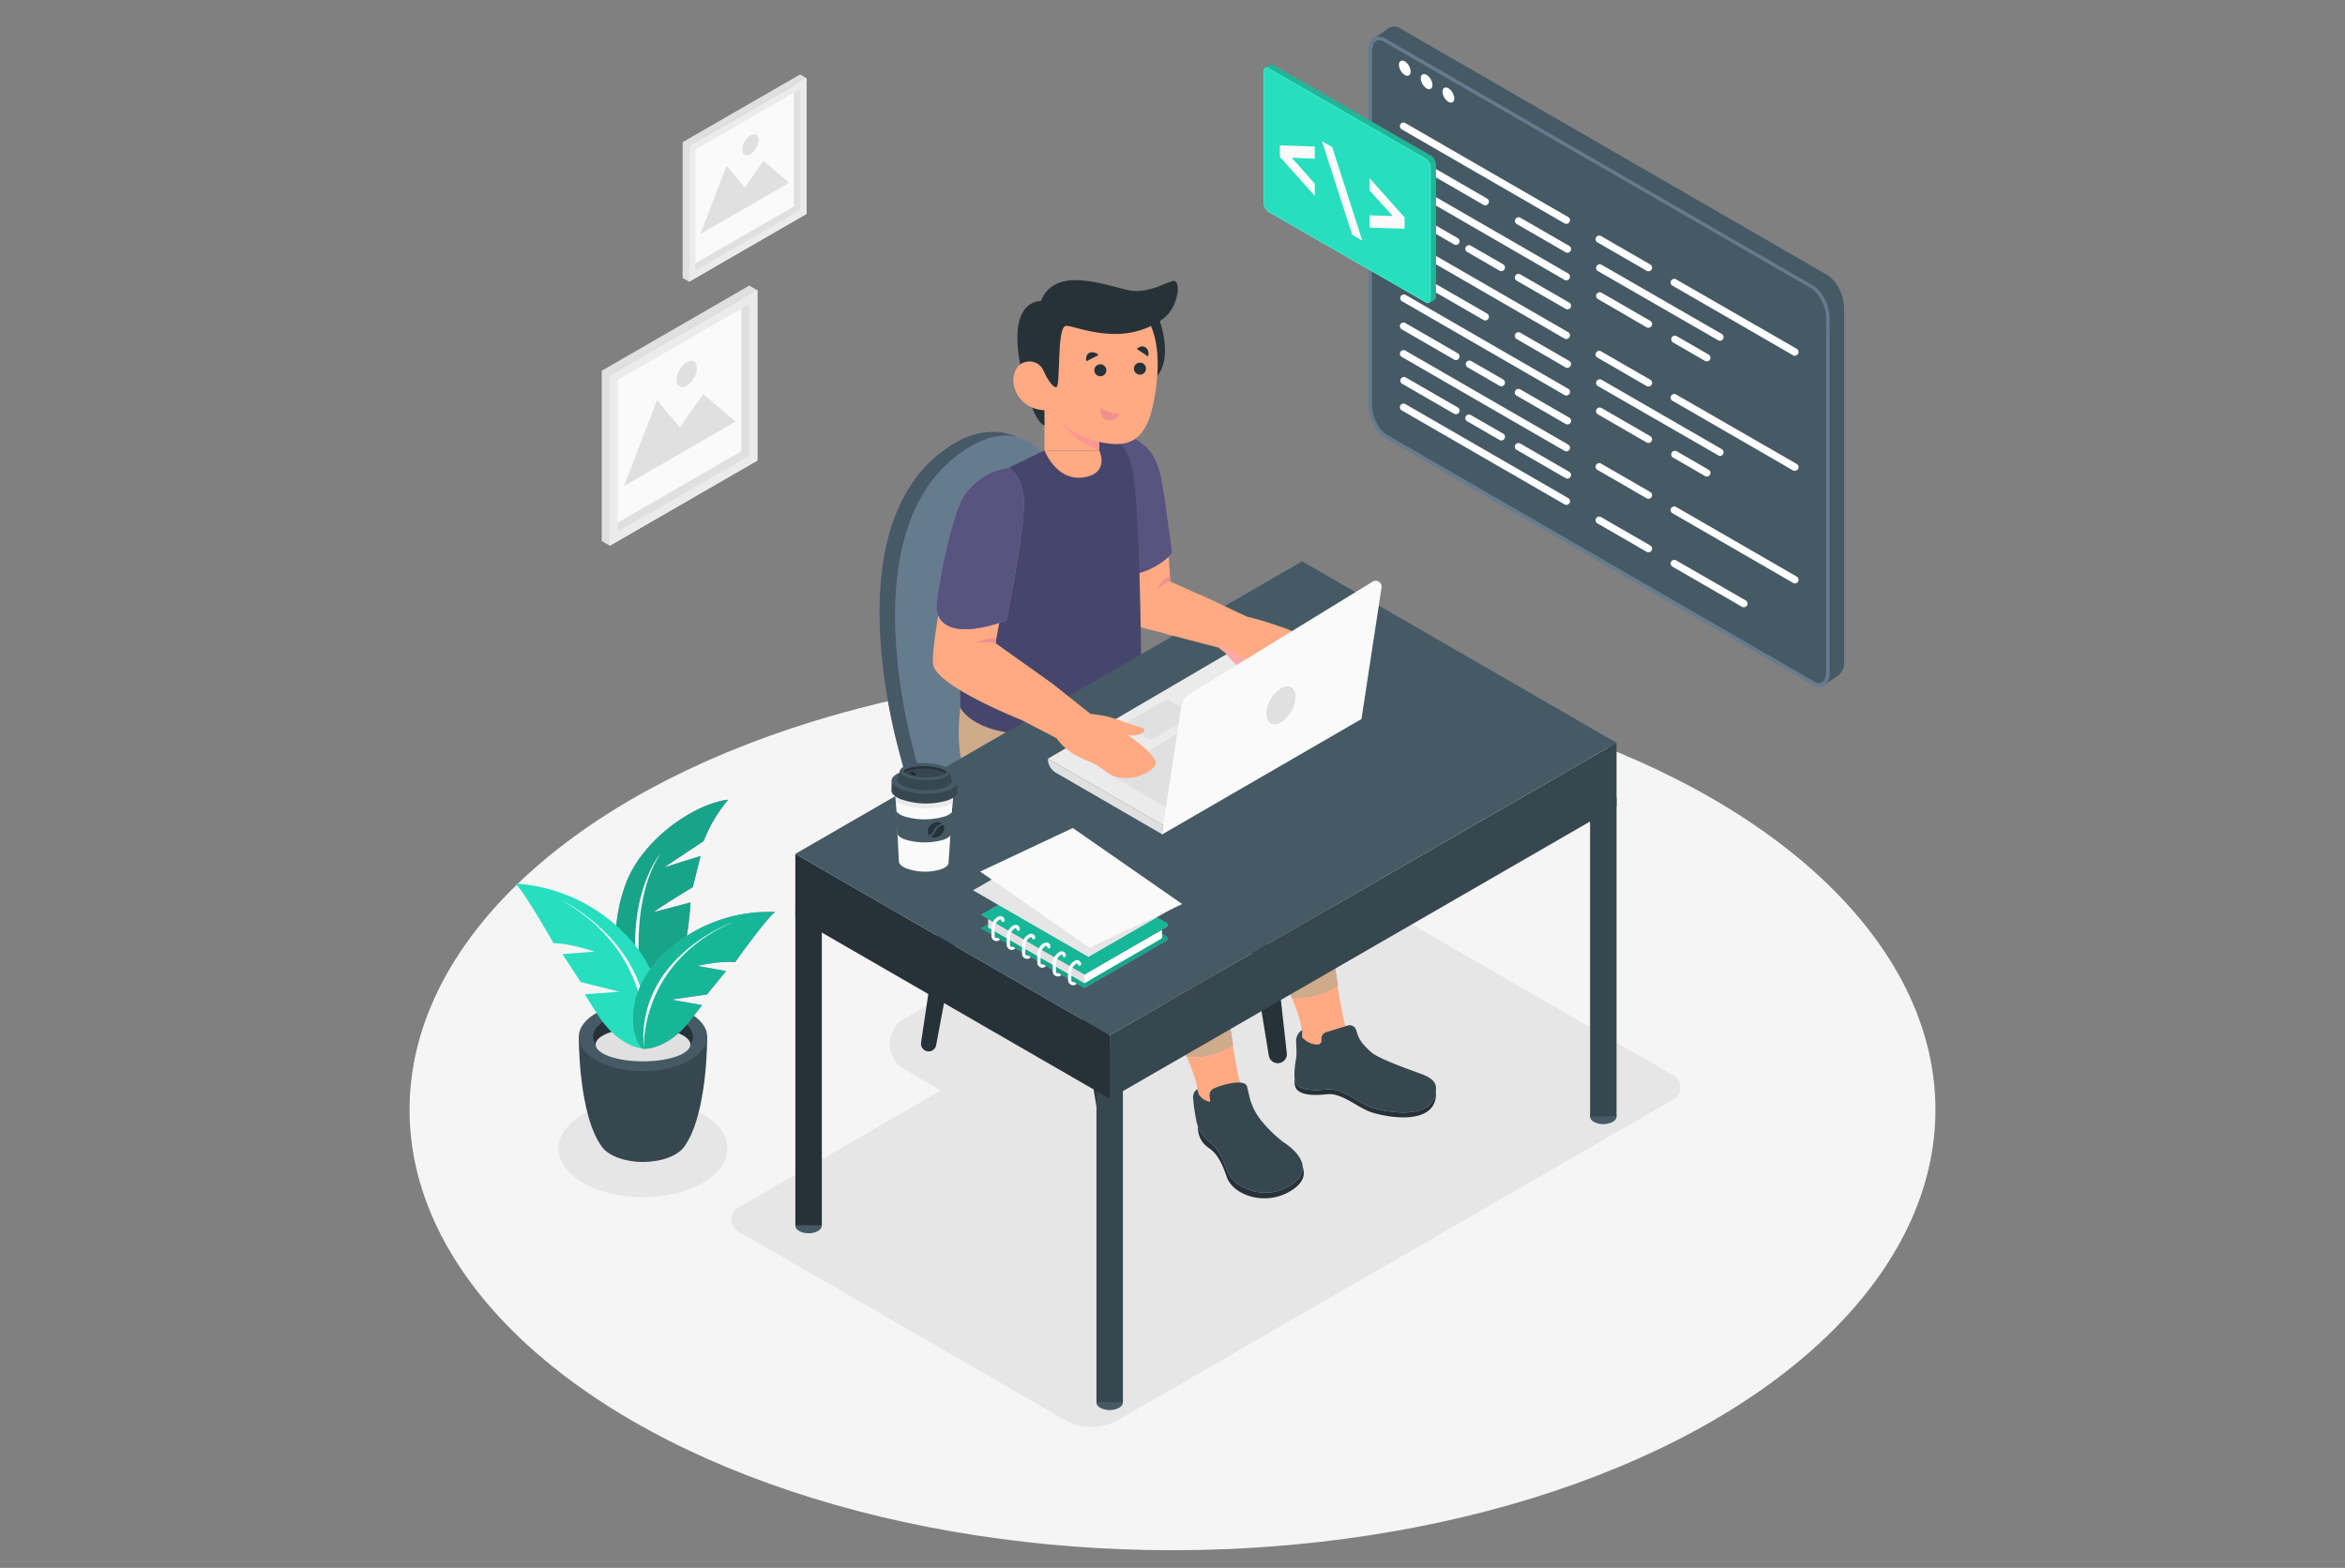 <svg xmlns="http://www.w3.org/2000/svg" viewBox="0 0 643 430">
  <rect x="0" y="0" width="643" height="430" fill="#808080" stroke="none"/>
  <g id="Layer_2" data-name="Layer 2">
    <g id="Layer_1-2" data-name="Layer 1">
      <g>
        <rect width="643" height="430" fill="none"/>
        <g>
          <ellipse cx="321.5" cy="304.38" rx="209.2" ry="120.78" fill="#f5f5f5"/>
          <ellipse cx="176.31" cy="314.97" rx="23.16" ry="13.37" fill="#e6e6e6"/>
          <path d="M354.65,243.31l-152.2,87.87a3.79,3.79,0,0,0,0,6.56l89.45,51.64a14.8,14.8,0,0,0,14.79,0l152.2-87.87a3.79,3.79,0,0,0,0-6.56l-89.45-51.64A14.75,14.75,0,0,0,354.65,243.31Z" fill="#e6e6e6"/>
          <path d="M309,244.16,248,279.34a8.05,8.05,0,0,0,0,13.94L278.7,311a13.32,13.32,0,0,0,13.35,0L353,275.81a8,8,0,0,0,0-13.93L322.3,244.16A13.37,13.37,0,0,0,309,244.16Z" fill="#e6e6e6"/>
          <g>
            <g>
              <path d="M177.53,280.38s-14.31-14-6.16-37.39c4.56-13.12,19.68-22.75,28.3-23.66a40.44,40.44,0,0,0-6.73,11.35l-10.85,7.21,10-3.12-2.12,8.53s-9.28,5.61-10.65,6.84l10-2.62S188.52,271.69,177.53,280.38Z" fill="#af6ec3"/>
              <path d="M177.53,280.38s-14.31-14-6.16-37.39c4.56-13.12,19.68-22.75,28.3-23.66a40.44,40.44,0,0,0-6.73,11.35l-10.85,7.21,10-3.12-2.12,8.53s-9.28,5.61-10.65,6.84l10-2.62S188.52,271.69,177.53,280.38Z" fill="#17a58a"/>
              <path d="M177.53,280.38s-7.41-29.25,3.56-46.3C181.09,234.08,168.23,249.13,177.53,280.38Z" fill="#fff"/>
            </g>
            <path d="M193.91,284.33l-17.51-.22h-.18l-17.51.22s-.19,21.57,6.45,30.35h0c1.84,2.34,6.14,4,11.15,4s9.33-1.64,11.16-4C194.1,305.89,193.91,284.33,193.91,284.33Z" fill="#37474f"/>
            <ellipse cx="176.31" cy="284.33" rx="17.6" ry="9.45" fill="#455a64"/>
            <g>
              <path d="M176.31,281.83c6.06,0,11.18,1.94,13,4.63a3.79,3.79,0,0,0,.7-2.13c0-3.73-6.13-6.75-13.69-6.75s-13.69,3-13.69,6.75a3.79,3.79,0,0,0,.7,2.13C165.13,283.77,170.26,281.83,176.31,281.83Z" fill="#263238"/>
              <ellipse cx="176.31" cy="286.46" rx="12.99" ry="4.63" fill="#e0e0e0"/>
            </g>
            <g>
              <path d="M176.53,287.63s-6.79-.27-12.6-9.27c-2.4-3.72-3.56-5.67-3.56-5.67l9.45-.7-10.59-2.65-5-7.66L163,261s-6.55-2.29-11.22-2.32c0,0-8.11-14.32-10.48-16.36a46,46,0,0,1,32,15.91C186.68,274,178.5,288,176.53,287.63Z" fill="#27debf"/>
              <path d="M176.53,287.63s4.24-25.55-22.83-40.92C153.7,246.71,181.79,260.2,176.53,287.63Z" fill="#fff"/>
            </g>
            <g>
              <path d="M176.53,287.63s6.14.4,12.24-7.18c2.51-3.13,3.74-4.78,3.74-4.78l-8.46-1.52,9.8-1.4,5.24-6.43-7.88-1.42s6.13-1.45,10.35-1c0,0,8.66-12.15,11-13.77a41.7,41.7,0,0,0-30.39,11.34C168.65,274.39,174.7,287.8,176.53,287.63Z" fill="#af6ec3"/>
              <path d="M176.53,287.63s6.14.4,12.24-7.18c2.51-3.13,3.74-4.78,3.74-4.78l-8.46-1.52,9.8-1.4,5.24-6.43-7.88-1.42s6.13-1.45,10.35-1c0,0,8.66-12.15,11-13.77a41.7,41.7,0,0,0-30.39,11.34C168.65,274.39,174.7,287.8,176.53,287.63Z" fill="#16b798"/>
              <path d="M176.53,287.63S175.1,264.18,201,252.86C201,252.86,174.36,262.39,176.53,287.63Z" fill="#fff"/>
            </g>
          </g>
          <g>
            <polygon points="207.65 79.58 207.65 126.3 167.19 149.65 167.19 102.94 207.65 79.58 207.65 79.58" fill="#fafafa"/>
            <path d="M203.27,82.11v41.66l-36.08,20.82V102.94l36.08-20.83m2.19-3.79L165,101.68v46.71l2.19,1.26,40.46-23.36V79.59l-2.19-1.27Z" fill="#e0e0e0"/>
            <path d="M205.46,83.38V125l-36.08,20.83V104.2l36.08-20.82m2.19-3.79-40.46,23.35v46.71l40.46-23.36V79.59Z" fill="#ebebeb"/>
            <g>
              <polygon points="201.71 115.61 171.11 133.28 180.15 109.75 186.41 117.19 192.81 108.08 201.71 115.61" fill="#e0e0e0"/>
              <path d="M191.09,100.93a6.17,6.17,0,0,1-2.79,4.84c-1.54.89-2.79.17-2.79-1.61a6.18,6.18,0,0,1,2.79-4.84C189.84,98.43,191.09,99.15,191.09,100.93Z" fill="#e0e0e0"/>
            </g>
          </g>
          <g>
            <polygon points="221.14 21.43 221.14 58.64 188.92 77.25 188.92 40.04 221.14 21.43 221.14 21.43" fill="#fafafa"/>
            <path d="M217.65,23.45V56.63L188.92,73.22V40l28.73-16.59m1.75-3L187.17,39V76.24l1.75,1,32.22-18.61V21.43l-1.74-1Z" fill="#e0e0e0"/>
            <path d="M219.4,24.45V57.63l-28.74,16.6V41L219.4,24.45m1.74-3L188.92,40V77.25l32.22-18.61V21.43Z" fill="#ebebeb"/>
            <g>
              <polygon points="216.41 50.13 192.03 64.2 199.24 45.47 204.22 51.39 209.32 44.13 216.41 50.13" fill="#e0e0e0"/>
              <path d="M208,38.44a4.91,4.91,0,0,1-2.23,3.85c-1.23.71-2.22.14-2.22-1.28a4.89,4.89,0,0,1,2.22-3.85C207,36.45,208,37,208,38.44Z" fill="#e0e0e0"/>
            </g>
          </g>
          <g>
            <g>
              <g>
                <path d="M289.68,236.54l13.08,79.81a2.48,2.48,0,0,0,2.45,2.09h0a2.49,2.49,0,0,0,2.48-2.77l-9.18-82.34Z" fill="#263238"/>
                <path d="M334.83,209.69l13.08,79.82a2.47,2.47,0,0,0,2.45,2.08h0a2.49,2.49,0,0,0,2.48-2.76l-9.18-82.34Z" fill="#263238"/>
                <path d="M269.6,217.87l-12.91,68.78a2.08,2.08,0,0,1-2.06,1.71,2.1,2.1,0,0,1-2.08-2.4l9.54-63.75Z" fill="#263238"/>
                <path d="M315.26,192.21l-12.84,68.36a2.09,2.09,0,0,1-4.13-.69l9.46-63.34Z" fill="#263238"/>
                <path d="M311.53,187a18.31,18.31,0,0,1-10.8-14.93c-2.08-20.94-9.46-64.1-34.45-49.73-30.85,17.73-19.81,69.23-15.32,85.74a22.25,22.25,0,0,0,5.67,9.86c5.57,5.61,17.11,15.28,36.73,23.51a11.54,11.54,0,0,0,7.6.46c9.75-2.78,35.23-11.31,47.93-27.55a4.44,4.44,0,0,0-.74-6.21C343,204.07,331.39,195.86,311.53,187Z" fill="#af6ec3"/>
                <path d="M311.53,187a18.31,18.31,0,0,1-10.8-14.93c-2.08-20.94-9.46-64.1-34.45-49.73-30.85,17.73-19.81,69.23-15.32,85.74a22.25,22.25,0,0,0,5.67,9.86c5.57,5.61,17.11,15.28,36.73,23.51a11.54,11.54,0,0,0,7.6.46c9.75-2.78,35.23-11.31,47.93-27.55a4.44,4.44,0,0,0-.74-6.21C343,204.07,331.39,195.86,311.53,187Z" fill="#657c8f"/>
                <path d="M349.81,211.41a4.44,4.44,0,0,1-.92,3c-.68.87-1.4,1.71-2.15,2.53h0c-.41.45-.83.9-1.25,1.33l0,0c-.42.43-.85.86-1.29,1.28l0,0c-.44.42-.88.84-1.34,1.24l0,0c-.46.41-.93.82-1.4,1.21l0,0c-7.2,6.05-15.94,10.65-23.75,14h0l-1.45.61-.15.06-1.33.54-.24.09-1.24.48-.28.11-1.16.44-.34.12-1.06.4-.39.13-1,.35-.41.15-.91.31-.44.15-.83.27-.47.16-.74.24-.5.16-.65.2-.54.16-.54.17-.66.2-.34.1-.94.27a11.54,11.54,0,0,1-7.6-.46c-19.62-8.23-31.16-17.9-36.73-23.51a22.25,22.25,0,0,1-5.67-9.86c-4.49-16.51-15.53-68,15.32-85.74.55-.31,1.08-.59,1.61-.85l.35-.17c.52-.24,1-.47,1.54-.66l.15-.06c.48-.18,1-.34,1.43-.48l.22-.06c.5-.14,1-.25,1.49-.34l.13,0a13.63,13.63,0,0,1,2.95-.21h.06a12.79,12.79,0,0,1,2.8.43h0c-4.92-2.17-10.94-2.07-16.91,1.35C231.25,139,242.3,190.51,246.78,207l.76,2.84a26.83,26.83,0,0,0,9.63,14.39l8,6.12h0a125.68,125.68,0,0,0,28.15,16,11.57,11.57,0,0,0,7.63.47c9.74-2.78,35.22-11.31,47.93-27.55a4.43,4.43,0,0,0,.91-2.42h0v-5.5Z" fill="#af6ec3"/>
                <path d="M349.81,211.41a4.44,4.44,0,0,1-.92,3c-.68.87-1.4,1.71-2.15,2.53h0c-.41.45-.83.9-1.25,1.33l0,0c-.42.43-.85.86-1.29,1.28l0,0c-.44.42-.88.84-1.34,1.24l0,0c-.46.41-.93.82-1.4,1.21l0,0c-7.2,6.05-15.94,10.65-23.75,14h0l-1.45.61-.15.06-1.33.54-.24.09-1.24.48-.28.11-1.16.44-.34.12-1.06.4-.39.13-1,.35-.41.15-.91.31-.44.15-.83.27-.47.16-.74.24-.5.16-.65.2-.54.16-.54.17-.66.2-.34.1-.94.27a11.54,11.54,0,0,1-7.6-.46c-19.62-8.23-31.16-17.9-36.73-23.51a22.25,22.25,0,0,1-5.67-9.86c-4.49-16.51-15.53-68,15.32-85.74.55-.31,1.08-.59,1.61-.85l.35-.17c.52-.24,1-.47,1.54-.66l.15-.06c.48-.18,1-.34,1.43-.48l.22-.06c.5-.14,1-.25,1.49-.34l.13,0a13.63,13.63,0,0,1,2.95-.21h.06a12.79,12.79,0,0,1,2.8.43h0c-4.92-2.17-10.94-2.07-16.91,1.35C231.25,139,242.3,190.51,246.78,207l.76,2.84a26.83,26.83,0,0,0,9.63,14.39l8,6.12h0a125.68,125.68,0,0,0,28.15,16,11.57,11.57,0,0,0,7.63.47c9.74-2.78,35.22-11.31,47.93-27.55a4.43,4.43,0,0,0,.91-2.42h0v-5.5Z" fill="#455a64"/>
              </g>
              <g>
                <g>
                  <path d="M366.83,270.34c-2.11-13.43-4.8-34.91-6.35-47.61-.1-.83-.24-1.66-.42-2.47a26.33,26.33,0,0,0-12.43-16.83L316,184.59l-21.49-11.3s-5.71,16.57.93,26.7c5.53,8.43,29.94,18.88,37.19,22.4s7.41,4.48,7.26,9.19-.16,10.71,8.76,29.5c2.56,5.4,4.34,9.44,5.59,12.53A19.77,19.77,0,0,0,366.83,270.34Z" fill="#af6ec3"/>
                  <path d="M366.83,270.34c-2.11-13.43-4.8-34.91-6.35-47.61a25.59,25.59,0,0,0-.72-3.69,26.22,26.22,0,0,0-12.07-15.58L316,184.59l-21.49-11.3s-5.71,16.57.93,26.7c5.53,8.43,29.94,18.88,37.19,22.4s7.41,4.48,7.26,9.19-.16,10.71,8.76,29.5c2.56,5.4,4.34,9.44,5.59,12.53A19.77,19.77,0,0,0,366.83,270.34Z" fill="#ceab8b"/>
                  <path d="M357,284.56a3.28,3.28,0,0,0,.38,1.6,22.22,22.22,0,0,0,4.77,5.67c4.26,3.84,18.39,18.89,23.36,9.55,0,0-14.6-14-16.54-19.74a98.81,98.81,0,0,1-2.18-11.3,19.77,19.77,0,0,1-12.6,3.27C357,280.41,357.09,282.63,357,284.56Z" fill="#ffaa83"/>
                  <g>
                    <path d="M372.23,283.64l-.4-1.21a1.83,1.83,0,0,0-2.27-1.17l-5.92,1.83a1.81,1.81,0,0,0-1.28,1.73v.6a1.06,1.06,0,0,1-1.06,1.05h0a5.36,5.36,0,0,1-3.43-1.23l-.83-.68v-2.07h0a3.67,3.67,0,0,0-1.65,3.24c.08,1.4.14,3.11.09,3.79-.09,1.24-1.26,6.41.13,7.94s4.48,1.71,8.32,1.3,8,3.36,11.59,4.76,18.27,4.41,18.24-5c0-2.4-2.38-3.38-4.71-4.23s-10.73-3.81-12.89-5.58a20.61,20.61,0,0,1-2.39-2.37A8,8,0,0,1,372.23,283.64Z" fill="#37474f"/>
                    <path d="M375.52,303.52c-3.56-1.4-7.76-5.18-11.59-4.76s-6.94.23-8.32-1.3a3.57,3.57,0,0,1-.65-2.17c-.08,1.45,0,2.84.65,3.52,1.38,1.53,4.48,1.71,8.32,1.29s8,3.37,11.59,4.76,18.27,4.42,18.24-5a2.57,2.57,0,0,0-.06-.4C392.77,307.72,379,304.87,375.52,303.52Z" fill="#263238"/>
                  </g>
                </g>
                <g>
                  <path d="M338.08,286.64c-2.11-13.43-4.8-34.9-6.35-47.6a26.73,26.73,0,0,0-9.23-17.15l-38-32.29-20.3-.35s-4.18,16.92,2.46,27c5.53,8.43,29.94,18.89,37.19,22.41s7.41,4.48,7.26,9.19-.16,10.7,8.76,29.49c2.56,5.4,4.35,9.44,5.59,12.54A19.79,19.79,0,0,0,338.08,286.64Z" fill="#af6ec3"/>
                  <path d="M338.08,286.64c-2.11-13.43-4.8-34.9-6.35-47.6a26.73,26.73,0,0,0-9.23-17.15l-38-32.29-20.3-.35s-4.18,16.92,2.46,27c5.53,8.43,29.94,18.89,37.19,22.41s7.41,4.48,7.26,9.19-.16,10.7,8.76,29.49c2.56,5.4,4.35,9.44,5.59,12.54A19.79,19.79,0,0,0,338.08,286.64Z" fill="#ceab8b"/>
                  <path d="M328.28,299.66c0,.56-.39,2.23.4,2.81,1,.73,1.94,3.12,4.76,5.66,4.26,3.85,8.76-4.43,6.83-10.18a98.41,98.41,0,0,1-2.19-11.31,19.79,19.79,0,0,1-12.6,3.28C328.22,296.72,328.33,297.72,328.28,299.66Z" fill="#ffaa83"/>
                </g>
              </g>
              <g>
                <path d="M303.18,119.19h0a12.43,12.43,0,0,1,13.74,8.33,54.14,54.14,0,0,1,2.57,12.42c1.09,13,1.4,19.54,1.4,19.54L334,165.41s-7.07.34-6.59,10.32l-16.29-4.11Z" fill="#ffaa83"/>
                <path d="M321.37,151.61c-1.93-14.11-2.69-21.48-4.35-25a12.67,12.67,0,0,0-13.84-7.43l4.93,38.74.63-.06a20.47,20.47,0,0,0,11.73-5.19Z" fill="#af6ec3"/>
                <path d="M321.37,151.61c-1.93-14.11-2.69-21.48-4.35-25a12.67,12.67,0,0,0-13.84-7.43l4.93,38.74.63-.06a20.47,20.47,0,0,0,11.73-5.19Z" fill="#57547f"/>
                <path d="M320.89,159.48a9.08,9.08,0,0,0-3.87,2.37s1.58-3,3.79-3.92Z" fill="#f28f8f"/>
              </g>
              <path d="M271.76,130.61l14.63-7.09,12.06-4.16s9.66-3.08,12.13,9.79c2,10.58,2.3,50.78,2.3,50.78l-.22,4.4s-5.58,15.62-25.5,16.92-23.8-7.11-23.8-7.11S261.34,141,271.76,130.61Z" fill="#46466c"/>
              <path d="M317.86,87.64s4.52,11.59-1.72,16.69-4.08-15.4-4.08-15.4Z" fill="#263238"/>
              <g>
                <g>
                  <path d="M306.84,386.11a5.66,5.66,0,0,1-5.13,0c-1.42-.82-1.42-2.15,0-3a5.66,5.66,0,0,1,5.13,0C308.26,384,308.26,385.29,306.84,386.11Z" fill="#455a64"/>
                  <rect x="300.65" y="297.14" width="7.26" height="87.4" fill="#37474f"/>
                </g>
                <g>
                  <ellipse cx="221.71" cy="336.14" rx="3.63" ry="2.1" fill="#455a64"/>
                  <rect x="218.09" y="248.66" width="7.26" height="87.4" fill="#263238"/>
                </g>
                <g>
                  <path d="M442.19,307.69a5.68,5.68,0,0,1-5.14,0c-1.41-.82-1.41-2.14,0-3a5.68,5.68,0,0,1,5.14,0C443.61,305.55,443.61,306.87,442.19,307.69Z" fill="#455a64"/>
                  <rect x="436" y="218.73" width="7.26" height="87.4" fill="#37474f"/>
                </g>
                <g>
                  <path d="M353.43,241.55a5,5,0,0,1-4.6,0c-1.28-.73-1.28-1.92,0-2.66a5.1,5.1,0,0,1,4.6,0C354.7,239.63,354.7,240.82,353.43,241.55Z" fill="#455a64"/>
                  <rect x="347.88" y="167.21" width="6.51" height="72.94" fill="#455a64"/>
                </g>
                <g>
                  <polygon points="218.08 234.18 218.08 251.57 304.29 301.34 304.29 283.95 218.08 234.18" fill="#263238"/>
                  <polygon points="443.26 203.72 304.29 283.95 304.29 301.34 443.26 221.11 443.26 203.72" fill="#37474f"/>
                  <polygon points="357.05 153.95 218.08 234.18 304.29 283.95 443.26 203.72 357.05 153.95" fill="#455a64"/>
                </g>
              </g>
              <polygon points="287.33 208.09 318.94 226.34 371.5 195.95 339.89 177.33 287.33 208.09" fill="#ebebeb"/>
              <polygon points="315.54 202.9 327.4 196.05 319.97 191.76 308.11 198.61 315.54 202.9" fill="#e0e0e0"/>
              <polygon points="320.29 221.78 304.31 212.38 335.53 193.49 320.29 221.78" fill="#e0e0e0"/>
              <g>
                <path d="M329.23,163.16l12.64,5.93A109.92,109.92,0,0,1,353,172.54s8.8,3.59,9.2,6-6.6,8-12.76,5.28a19.67,19.67,0,0,0-5.13-1.86c-1.65-.18-6.56-.95-10.11-4.33l-14.75-3.84S318.75,164.62,329.23,163.16Z" fill="#ffaa83"/>
                <path d="M337.41,180.8c1.47,1.56,5.64,5.52,6.56,6.66s3.06-1.79-.71-6.17a35.65,35.65,0,0,1-9.12-5A37.35,37.35,0,0,0,337.41,180.8Z" fill="#ffa8a7"/>
              </g>
              <g>
                <rect x="286.39" y="105.36" width="15.01" height="18.16" fill="#ffaa83"/>
                <path d="M301.4,123.52a24.14,24.14,0,0,1-13.78-13.11v-5H301.4Z" fill="#fd9693"/>
                <path d="M306.45,81.38s13.66,1.64,10.53,25c-1.45,10.79-4.33,16.24-12.65,15.32-9.42-1-22.44-8.37-20.42-26.85S306.45,81.38,306.45,81.38Z" fill="#ffaa83"/>
                <polygon points="307.22 102.17 306.73 110.23 311.53 109.07 307.22 102.17" fill="#ffaa83"/>
                <g>
                  <path d="M300.07,101.45a1.64,1.64,0,1,0,3.28.2,1.64,1.64,0,0,0-3.28-.2Z" fill="#263238"/>
                  <path d="M310.93,101a1.65,1.65,0,1,0,1.75-1.54A1.66,1.66,0,0,0,310.93,101Z" fill="#263238"/>
                  <path d="M314.78,97.77l-3.09-2.1s1.31-1.2,2.49-.36A2.23,2.23,0,0,1,314.78,97.77Z" fill="#263238"/>
                  <path d="M301.21,97.4l-3.34,1.68s-.41-1.73.9-2.35A2.23,2.23,0,0,1,301.21,97.4Z" fill="#263238"/>
                </g>
                <path d="M307,113.5a8.39,8.39,0,0,1-5.19-1.74s-.54,2.76,1.76,3.44S307,113.5,307,113.5Z" fill="#f28f8f"/>
                <path d="M286.23,102s2.1,4.36,3.4,4.21,0-16.74,2.69-16.84,15.38,6.19,26.6-1.94c4.31-3.12,5.17-11.09,2.58-10.34s-6.07,3-10.79,2.69-21.19-8-25.29,2.8c0,0-9.12-.74-5.69,17.37.85,4.49,3.54,15.65,6.66,16.75Z" fill="#263238"/>
                <path d="M287,106a9,9,0,0,0-.74-4,4.2,4.2,0,0,0-3.65-2.86c-4.22-.12-4.79,3.94-4.73,5.39.15,3.79,3.22,7.89,8.94,8Z" fill="#ffaa83"/>
              </g>
              <path d="M288.28,187.25,299,195.77a36.47,36.47,0,0,1,5.46.95c2.05.61,7.45,2.6,8.88,2.91s-.42,2.77-4.15,1.87c0,0,7.83,5.37,7.73,7.76s-8.15,6.47-13.58,2.47a20,20,0,0,0-4.63-2.9c-1.57-.52-6.2-2.31-9-6.37l-9.4-4.9S277.73,186.47,288.28,187.25Z" fill="#ffaa83"/>
              <g>
                <path d="M276.54,128.3s6.27,4.86,2.42,20S273,176.4,273,176.4l15.24,10.85a13.42,13.42,0,0,0-7.9,10.31s-24-9.45-24.5-15.51,5-32.3,5.84-37.12S266.82,130.58,276.54,128.3Z" fill="#ffaa83"/>
                <path d="M273,176.4a14.16,14.16,0,0,0-5.75.06,12.07,12.07,0,0,1,5.88-1.46Z" fill="#f28f8f"/>
              </g>
              <path d="M378.82,161.13l-5.49,36,0,.06L318.7,228.82a.08.08,0,0,1-.12-.09l5.33-34.88a5.19,5.19,0,0,1,2.41-3.63l50.07-30.71A1.61,1.61,0,0,1,378.82,161.13Z" fill="#fafafa"/>
              <path d="M318.7,228.82l-29.16-16.89a4.43,4.43,0,0,1-2.21-3.84h0l31.61,18.25Z" fill="#e0e0e0"/>
              <path d="M347.23,195.79c0,2.57,1.8,3.61,4,2.33a8.93,8.93,0,0,0,4-7c0-2.57-1.81-3.61-4-2.33A8.9,8.9,0,0,0,347.23,195.79Z" fill="#e0e0e0"/>
              <path d="M286.87,87.87s-2.48-3.66-1-4.85S288.59,85.61,286.87,87.87Z" fill="#263238"/>
              <path d="M287.29,88.63s-4.39-.54-4.29-2.46S286.72,85.85,287.29,88.63Z" fill="#263238"/>
              <path d="M286.39,123.52s3.22,8.49,10.66,7.41,4.35-7.41,4.35-7.41Z" fill="#ffaa83"/>
              <path d="M276.54,128.3s4.89,2.34,4.14,12.18S276,170.13,276,170.13s-17.5,7.09-19.17-2.91c-.43-2.58,4-26.49,7.76-31.55A17.81,17.81,0,0,1,276.54,128.3Z" fill="#af6ec3"/>
              <path d="M276.54,128.3s4.89,2.34,4.14,12.18S276,170.13,276,170.13s-17.5,7.09-19.17-2.91c-.43-2.58,4-26.49,7.76-31.55A17.81,17.81,0,0,1,276.54,128.3Z" fill="#57547f"/>
              <g>
                <path d="M328.68,300.14a4.74,4.74,0,0,0,2.86,2c1,.16-1.09-2.59,1.47-3.7s8.42-2.62,8.94-.42l.65,2.75a16.24,16.24,0,0,0,3.61,7A34.37,34.37,0,0,0,352,313.3c3.35,2.16,8.85,7.38,1.79,11.82s-15.74.69-17.44-4.36-3.49-6.51-4.4-7.35a9.65,9.65,0,0,1-3.81-5.57,52.25,52.25,0,0,1-1-6.77,2.51,2.51,0,0,1,1.16-2.33h0Z" fill="#37474f"/>
                <path d="M353.79,325.12c-7.06,4.44-15.74.69-17.44-4.36s-3.49-6.51-4.4-7.35a10.13,10.13,0,0,1-3.52-4.58c0,.14,0,.28,0,.41.27,4.38,2.95,5.4,3.86,6.24s2.38,2.23,4.08,7.28,10.65,8.21,17.71,3.76c3.43-2.15,3.89-4.49,3.08-6.57C357.33,321.64,356.46,323.44,353.79,325.12Z" fill="#263238"/>
              </g>
            </g>
            <g>
              <g>
                <path d="M319.86,258l-22.49,13L269,254.6l22.54-13a1.91,1.91,0,0,1,1.93,0l26.41,15.25A.68.68,0,0,1,319.86,258Z" fill="#af6ec3"/>
                <path d="M319.86,258l-22.49,13L269,254.6l22.54-13a1.91,1.91,0,0,1,1.93,0l26.41,15.25A.68.68,0,0,1,319.86,258Z" fill="#17a58a"/>
                <g>
                  <path d="M318.3,257.53l-20.93,12.09L271,254.36l21-12.11a1.79,1.79,0,0,1,1.79,0l24.58,14.19A.63.63,0,0,1,318.3,257.53Z" fill="#fff"/>
                  <polygon points="297.37 269.62 297.37 267.26 318.62 254.99 318.62 257 297.37 269.62" fill="#fff"/>
                </g>
                <polygon points="297.37 269.62 297.37 267.26 270.95 252 270.95 254.36 297.37 269.62" fill="#e0e0e0"/>
                <path d="M319.86,254.27l-22.49,13L269,250.87l22.54-13a1.91,1.91,0,0,1,1.93,0l26.41,15.25A.67.67,0,0,1,319.86,254.27Z" fill="#af6ec3"/>
                <path d="M319.86,254.27l-22.49,13L269,250.87l22.54-13a1.91,1.91,0,0,1,1.93,0l26.41,15.25A.67.67,0,0,1,319.86,254.27Z" fill="#16b798"/>
                <g>
                  <path d="M294.44,269.3a.51.51,0,0,1-.69-.47v-2.14a2.79,2.79,0,0,1,1.36-2.39l.08-.05a.24.24,0,0,1,.25,0,.23.23,0,0,1,.13.22.45.45,0,0,0,.89,0,1.12,1.12,0,0,0-.58-1,1.13,1.13,0,0,0-1.14,0l-.08.05a3.66,3.66,0,0,0-1.8,3.15v2.14a1.41,1.41,0,0,0,1.39,1.39A1.4,1.4,0,0,0,295,270a.41.41,0,0,0,.17-.24Z" fill="#fff"/>
                  <path d="M290.23,266.87a.48.48,0,0,1-.42,0,.5.5,0,0,1-.27-.45v-2.13a2.81,2.81,0,0,1,1.37-2.4l.08-.05a.27.27,0,0,1,.25,0,.25.25,0,0,1,.13.22.44.44,0,0,0,.88,0,1.13,1.13,0,0,0-1.71-1l-.08.05a3.69,3.69,0,0,0-1.8,3.16v2.13a1.4,1.4,0,0,0,.73,1.23,1.43,1.43,0,0,0,.66.16,1.48,1.48,0,0,0,.78-.23.44.44,0,0,0,.17-.25Z" fill="#fff"/>
                  <path d="M286,264.45a.51.51,0,0,1-.42,0,.5.5,0,0,1-.27-.45v-2.13a2.76,2.76,0,0,1,1.37-2.39l.08-.05a.22.22,0,0,1,.25,0,.23.23,0,0,1,.13.21.44.44,0,0,0,.44.45.45.45,0,0,0,.44-.45,1.13,1.13,0,0,0-1.71-1l-.08,0a3.67,3.67,0,0,0-1.8,3.16V264a1.39,1.39,0,0,0,.73,1.23,1.41,1.41,0,0,0,.66.17,1.35,1.35,0,0,0,.77-.24.47.47,0,0,0,.18-.24Z" fill="#fff"/>
                  <path d="M281.83,262a.51.51,0,0,1-.42,0,.5.5,0,0,1-.27-.45v-2.13a2.8,2.8,0,0,1,1.36-2.4l.08,0a.28.28,0,0,1,.26,0,.27.27,0,0,1,.12.22.45.45,0,0,0,.89,0,1.14,1.14,0,0,0-1.72-1l-.08.05a3.69,3.69,0,0,0-1.8,3.16v2.13a1.42,1.42,0,0,0,.74,1.23,1.4,1.4,0,0,0,.66.16,1.42,1.42,0,0,0,.77-.23.44.44,0,0,0,.17-.25Z" fill="#fff"/>
                  <path d="M277.62,259.59a.48.48,0,0,1-.42,0,.5.5,0,0,1-.27-.45V257a2.81,2.81,0,0,1,1.37-2.4l.08,0a.24.24,0,0,1,.25,0,.26.26,0,0,1,.13.22.44.44,0,0,0,.44.44.43.43,0,0,0,.44-.44,1.11,1.11,0,0,0-.57-1,1.09,1.09,0,0,0-1.14,0l-.08,0a3.69,3.69,0,0,0-1.8,3.16v2.13a1.41,1.41,0,0,0,1.39,1.4,1.4,1.4,0,0,0,.78-.24.45.45,0,0,0,.17-.24Z" fill="#fff"/>
                  <path d="M273.42,257.17a.51.51,0,0,1-.42,0,.5.5,0,0,1-.27-.45v-2.14a2.77,2.77,0,0,1,1.37-2.39l.08,0a.24.24,0,0,1,.25,0,.25.25,0,0,1,.13.22.44.44,0,0,0,.88,0,1.11,1.11,0,0,0-.57-1,1.13,1.13,0,0,0-1.14,0l-.08,0a3.66,3.66,0,0,0-1.8,3.15v2.14a1.38,1.38,0,0,0,.73,1.22,1.33,1.33,0,0,0,.66.17,1.35,1.35,0,0,0,.77-.24.43.43,0,0,0,.18-.24Z" fill="#fff"/>
                </g>
              </g>
              <polygon points="322.76 248.4 298.45 262.44 266.8 244.17 291.12 230.13 322.76 248.4" fill="#e6e6e6"/>
              <polygon points="324.16 247.94 298.75 259.9 268.75 239.04 294.16 227.09 324.16 247.94" fill="#fafafa"/>
            </g>
            <g id="Coffee">
              <g id="Coffee-2" data-name="Coffee">
                <path d="M248,220a19.52,19.52,0,0,1,11.13.05c3,1.09,3,2.84,0,3.9a19.53,19.53,0,0,1-11.13,0C244.82,222.78,244.83,221,248,220Z" fill="#263238"/>
                <path d="M245.46,216.25l16,.41-1.37,20h0c-.09.64-.75,1.26-2,1.73a15.07,15.07,0,0,1-9.61-.24c-1.25-.52-1.9-1.17-2-1.82h0Z" fill="#fafafa"/>
                <path d="M261.49,216.66l-.35,3.58a6.92,6.92,0,0,1-1.36.64,20.71,20.71,0,0,1-12.76-.31,4.08,4.08,0,0,1-.42-.19,8.67,8.67,0,0,1-1-.55l-.15-3.58Z" fill="#ebebeb"/>
                <g>
                  <path d="M244.43,216.75l.08-2.7,1.86,0c.26-.12.53-.23.84-.34a20.66,20.66,0,0,1,12.76.31,8.15,8.15,0,0,1,.78.37l1.81.05-.07,2.7h0c0,.88-.92,1.74-2.67,2.37a20.74,20.74,0,0,1-12.77-.31C245.28,218.54,244.41,217.63,244.43,216.75Z" fill="#37474f"/>
                  <path d="M247.26,211.68A20.77,20.77,0,0,1,260,212c3.43,1.43,3.37,3.61-.14,4.87a20.71,20.71,0,0,1-12.76-.31C243.58,215.12,243.64,212.94,247.26,211.68Z" fill="#455a64"/>
                  <g>
                    <path d="M246.18,213.44h0l.64-2.21,4.58.11a19.85,19.85,0,0,1,4.56.11l4.45.1.52,2.25h0c.27.81-.44,1.65-2.13,2.23a17.77,17.77,0,0,1-10.53-.26C246.55,215.11,245.86,214.24,246.18,213.44Z" fill="#37474f"/>
                    <path d="M248.85,209.85a17.27,17.27,0,0,1,9.67.23c2.6,1,2.56,2.49-.09,3.35a17.22,17.22,0,0,1-9.67-.23C246.07,212.21,246.11,210.71,248.85,209.85Z" fill="#455a64"/>
                    <path d="M247.71,211.5a.84.84,0,0,0,.29.32,4.32,4.32,0,0,0,1.1.56,15.08,15.08,0,0,0,4.53.75,14.22,14.22,0,0,0,4.49-.53,3.84,3.84,0,0,0,1.09-.51c.23-.16.29-.28.29-.31s-.22-.46-1.33-.88a14.33,14.33,0,0,0-4.46-.75,14.88,14.88,0,0,0-4.56.53C248,211,247.72,211.42,247.71,211.5Z" fill="#263238"/>
                    <path d="M248,211.82a4.32,4.32,0,0,0,1.1.56,15.08,15.08,0,0,0,4.53.75,14.22,14.22,0,0,0,4.49-.53,3.84,3.84,0,0,0,1.09-.51,4.08,4.08,0,0,0-1.06-.55,14,14,0,0,0-4.45-.75,15,15,0,0,0-4.57.53A4.64,4.64,0,0,0,248,211.82Z" fill="#37474f"/>
                    <g opacity="0.5">
                      <path d="M250.72,212a1.46,1.46,0,0,0-1.07-.22c-.2.1,0,.36.35.58a1.43,1.43,0,0,0,1.06.22C251.27,212.43,251.11,212.17,250.72,212Z"/>
                    </g>
                  </g>
                </g>
                <path d="M260.85,228.47c0,.66-.72,1.33-2.14,1.83a18.45,18.45,0,0,1-10.49-.05c-1.46-.52-2.2-1.18-2.2-1.85l-.42-6.49c0,.7.78,1.41,2.34,2a19.53,19.53,0,0,0,11.13,0c1.51-.53,2.27-1.23,2.27-1.94Z" fill="#455a64"/>
                <g>
                  <path d="M256,228.83a10.8,10.8,0,0,0,.63-1.1,3.43,3.43,0,0,1,1.82-1.49.25.25,0,0,1,.28.1,2.22,2.22,0,0,1-.68,2.57,2.59,2.59,0,0,1-2.72.62s-.06-.1,0-.12A2.23,2.23,0,0,0,256,228.83Z" fill="#263238"/>
                  <path d="M258,226a3.61,3.61,0,0,0-1.15.65,3.15,3.15,0,0,0-.83,1.06A3.25,3.25,0,0,1,255,229a.24.24,0,0,1-.32,0,2.16,2.16,0,0,1,.58-2.74,2.6,2.6,0,0,1,2.8-.59A.21.21,0,0,1,258,226Z" fill="#263238"/>
                </g>
              </g>
            </g>
          </g>
          <g>
            <g>
              <path d="M501,75.4l-117-67.57a2.87,2.87,0,0,0-3.41,0l-4.05,2.81L379.22,14v94.38c0,3.46,2.1,7.48,4.7,9l115.87,66.89L500,188l4.27-2.93a4.4,4.4,0,0,0,1.38-3.63v-97C505.65,80.92,503.55,76.9,501,75.4Z" fill="#455a64"/>
              <path d="M497,187.71l-117-67.57c-2.59-1.5-4.7-5.51-4.7-9v-97c0-3.45,2.11-5,4.7-3.55L497,78.15c2.59,1.49,4.69,5.51,4.69,9v97C501.66,187.62,499.56,189.21,497,187.71Z" fill="#af6ec3"/>
              <path d="M497,187.71l-117-67.57c-2.59-1.5-4.7-5.51-4.7-9v-97c0-3.45,2.11-5,4.7-3.55L497,78.15c2.59,1.49,4.69,5.51,4.69,9v97C501.66,187.62,499.56,189.21,497,187.71Z" fill="#455a64"/>
              <path d="M497,78.15l-117-67.58c-2.59-1.49-4.7.1-4.7,3.55v4.75l126.43,73V87.12C501.66,83.66,499.56,79.64,497,78.15Z" fill="#455a64"/>
              <path d="M378.06,11h0a2.87,2.87,0,0,1,1.4.44L496.5,79c2.29,1.32,4.22,5.06,4.22,8.16v97c0,1.93-.74,3.17-1.89,3.17a2.81,2.81,0,0,1-1.39-.43l-117-67.58c-2.29-1.32-4.23-5-4.23-8.15v-97c0-1.92.75-3.17,1.89-3.17m0-.94c-1.66,0-2.83,1.54-2.83,4.11v97.05c0,3.46,2.11,7.47,4.7,9l117,67.57a3.76,3.76,0,0,0,1.86.56c1.67,0,2.83-1.53,2.83-4.11v-97c0-3.46-2.1-7.48-4.69-9l-117-67.58a3.77,3.77,0,0,0-1.87-.56Z" fill="#657c8f"/>
            </g>
            <g>
              <path d="M429.49,61.39a1,1,0,0,1-.5-.13L384.44,35.53a1,1,0,1,1,1-1.72L430,59.53a1,1,0,0,1-.5,1.86Z" fill="#fff"/>
              <path d="M492.17,97.58a1,1,0,0,1-.49-.13l-33-19.06a1,1,0,1,1,1-1.72l33,19a1,1,0,0,1-.5,1.86Z" fill="#fff"/>
              <path d="M452,74.4a1,1,0,0,1-.5-.14l-13.4-7.74a1,1,0,1,1,1-1.72l13.41,7.74a1,1,0,0,1-.5,1.86Z" fill="#fff"/>
              <path d="M429.49,123.79a1,1,0,0,1-.5-.14L384.44,97.93a1,1,0,1,1,1-1.72L430,121.93a1,1,0,0,1-.5,1.86Z" fill="#fff"/>
              <path d="M492.17,160a1,1,0,0,1-.49-.13l-33-19.06a1,1,0,1,1,1-1.72l33,19.05a1,1,0,0,1-.5,1.86Z" fill="#fff"/>
              <path d="M452,136.79a1,1,0,0,1-.5-.13l-13.4-7.74a1,1,0,1,1,1-1.72l13.41,7.74a1,1,0,0,1,.36,1.36A1,1,0,0,1,452,136.79Z" fill="#fff"/>
              <path d="M429.49,138.46a1,1,0,0,1-.5-.13L384.44,112.6a1,1,0,1,1,1-1.72L430,136.6a1,1,0,0,1-.5,1.86Z" fill="#fff"/>
              <path d="M478.13,166.54a1,1,0,0,1-.5-.13l-18.95-10.95a1,1,0,1,1,1-1.72l19,10.94a1,1,0,0,1-.5,1.86Z" fill="#fff"/>
              <path d="M452,151.47a1,1,0,0,1-.5-.14l-13.4-7.74a1,1,0,1,1,1-1.72l13.41,7.74a1,1,0,0,1-.5,1.86Z" fill="#fff"/>
              <path d="M407.27,56.31a1,1,0,0,1-.5-.13L384.44,43.29a1,1,0,0,1,1-1.73l22.33,12.9a1,1,0,0,1,.36,1.36A1,1,0,0,1,407.27,56.31Z" fill="#fff"/>
              <path d="M471.62,93.46a1,1,0,0,1-.5-.13l-33-19a1,1,0,0,1,1-1.73l33,19a1,1,0,0,1-.49,1.86Z" fill="#fff"/>
              <path d="M429.8,69.32a1,1,0,0,1-.5-.13l-13.4-7.74a1,1,0,0,1-.37-1.36,1,1,0,0,1,1.37-.37l13.4,7.74a1,1,0,0,1-.5,1.86Z" fill="#fff"/>
              <path d="M429.49,76.89a1,1,0,0,1-.5-.13L384.44,51a1,1,0,1,1,1-1.72L430,75a1,1,0,0,1,.36,1.36A1,1,0,0,1,429.49,76.89Z" fill="#fff"/>
              <path d="M468,99.11a1,1,0,0,1-.49-.13l-8.79-5.08a1,1,0,0,1,1-1.73l8.79,5.08a1,1,0,0,1,.37,1.36A1,1,0,0,1,468,99.11Z" fill="#fff"/>
              <path d="M411.67,74.36a1,1,0,0,1-.5-.13l-8.79-5.08a1,1,0,1,1,1-1.72l8.8,5.07a1,1,0,0,1-.5,1.86Z" fill="#fff"/>
              <path d="M452,89.9a1,1,0,0,1-.5-.13L438.12,82a1,1,0,0,1,1-1.73L452.52,88a1,1,0,0,1-.5,1.86Z" fill="#fff"/>
              <path d="M399.22,67.17a1,1,0,0,1-.5-.13l-14.28-8.25a1,1,0,1,1,1-1.72l14.28,8.24a1,1,0,0,1-.5,1.86Z" fill="#fff"/>
              <path d="M429.8,84.83a1,1,0,0,1-.5-.13L415.9,77a1,1,0,1,1,1-1.73L430.3,83a1,1,0,0,1-.5,1.86Z" fill="#fff"/>
              <path d="M429.49,93a1,1,0,0,1-.5-.14L384.44,67.11a1,1,0,1,1,1-1.72L430,91.11a1,1,0,0,1-.5,1.86Z" fill="#fff"/>
              <path d="M492.17,129.16a1,1,0,0,1-.49-.13l-33-19.06a1,1,0,1,1,1-1.72l33,19a1,1,0,0,1-.5,1.86Z" fill="#fff"/>
              <path d="M452,106a1,1,0,0,1-.5-.13l-13.4-7.74a1,1,0,1,1,1-1.72l13.41,7.74a1,1,0,0,1,.36,1.36A1,1,0,0,1,452,106Z" fill="#fff"/>
              <path d="M407.27,87.89a1,1,0,0,1-.5-.13L384.44,74.87a1,1,0,0,1,1-1.73L407.77,86a1,1,0,0,1,.36,1.36A1,1,0,0,1,407.27,87.89Z" fill="#fff"/>
              <path d="M471.62,125a1,1,0,0,1-.5-.13l-33-19a1,1,0,0,1,1-1.73l33,19.05a1,1,0,0,1-.49,1.86Z" fill="#fff"/>
              <path d="M429.8,100.9a1,1,0,0,1-.5-.13L415.9,93a1,1,0,1,1,1-1.73L430.3,99a1,1,0,0,1-.5,1.86Z" fill="#fff"/>
              <path d="M429.49,108.47a1,1,0,0,1-.5-.13L384.44,82.62a1,1,0,0,1-.36-1.36,1,1,0,0,1,1.36-.37L430,106.62a1,1,0,0,1,.36,1.36A1,1,0,0,1,429.49,108.47Z" fill="#fff"/>
              <path d="M468,130.69a.87.87,0,0,1-.49-.14l-8.79-5.07a1,1,0,0,1,1-1.73l8.79,5.08a1,1,0,0,1,.37,1.36A1,1,0,0,1,468,130.69Z" fill="#fff"/>
              <path d="M411.67,105.94a.93.93,0,0,1-.5-.14l-8.79-5.07a1,1,0,0,1,1-1.73l8.8,5.08a1,1,0,0,1-.5,1.86Z" fill="#fff"/>
              <path d="M452,121.48a1,1,0,0,1-.5-.13l-13.4-7.74a1,1,0,0,1,1-1.73l13.41,7.74a1,1,0,0,1-.5,1.86Z" fill="#fff"/>
              <path d="M399.22,98.75a1,1,0,0,1-.5-.13l-14.28-8.25a1,1,0,1,1,1-1.72l14.28,8.24a1,1,0,0,1-.5,1.86Z" fill="#fff"/>
              <path d="M429.8,116.41a1,1,0,0,1-.5-.14l-13.4-7.73a1,1,0,1,1,1-1.73l13.4,7.74a1,1,0,0,1-.5,1.86Z" fill="#fff"/>
              <path d="M411.67,120.8a1,1,0,0,1-.5-.13l-8.79-5.08a1,1,0,1,1,1-1.72l8.8,5.07a1,1,0,0,1-.5,1.86Z" fill="#fff"/>
              <path d="M399.22,113.61a1,1,0,0,1-.5-.13l-14.28-8.24a1,1,0,0,1,1-1.73l14.28,8.24a1,1,0,0,1-.5,1.86Z" fill="#fff"/>
              <path d="M429.8,131.27a1,1,0,0,1-.5-.13l-13.4-7.74a1,1,0,1,1,1-1.73l13.4,7.74a1,1,0,0,1-.5,1.86Z" fill="#fff"/>
            </g>
            <g>
              <g>
                <path d="M393.76,45.2V81.25c0,.58-.21,1-.54,1.1h0l-1.38.76V81.88l-.2-37.06,1.81-.92A3.25,3.25,0,0,1,393.76,45.2Z" fill="#21b599"/>
                <path d="M393.45,43.9l-1.81.92L347.93,19.19l-1-.6,1.44-.81,0,0h0a.82.82,0,0,1,.86.06l43.23,24.91A2.73,2.73,0,0,1,393.45,43.9Z" fill="#21b599"/>
                <path d="M392.19,46V81.8a1.17,1.17,0,0,1-.41,1l-.08.05a.87.87,0,0,1-.8-.09L347.93,58a3.1,3.1,0,0,1-1.29-2.47V19.74a1.22,1.22,0,0,1,.38-1l.13-.07a.9.9,0,0,1,.78.1l43,24.76a2.68,2.68,0,0,1,1,1.12A3.23,3.23,0,0,1,392.19,46Z" fill="#27debf"/>
                <g>
                  <path d="M375.55,62.42V59.05l6.33.19-6.33-7V48.87l9.58,10.75v3.12Z" fill="#fafafa"/>
                  <path d="M373.55,66l-2.78-1.61-8.28-25.66,2.8,1.61Z" fill="#fafafa"/>
                  <path d="M360.52,40.19v3.35l-6.33-.29,6.33,7.12v3.37L350.93,43V39.87Z" fill="#fafafa"/>
                </g>
              </g>
              <path d="M347.24,18.7a.83.83,0,0,1,.4.12l43.23,24.91a2.46,2.46,0,0,1,.87,1,2.92,2.92,0,0,1,.31,1.25V82a1,1,0,0,1-.29.82l-.07,0a.41.41,0,0,1-.19,0,.79.79,0,0,1-.39-.12L347.88,57.9a2.89,2.89,0,0,1-1.18-2.27v-36a1,1,0,0,1,.29-.82l.08-.05a.51.51,0,0,1,.17,0m0-.24a.75.75,0,0,0-.26.05.57.57,0,0,0-.13.08,1.19,1.19,0,0,0-.39,1v36a3.1,3.1,0,0,0,1.3,2.48L391,83a1.06,1.06,0,0,0,.51.15.68.68,0,0,0,.29-.06l.08,0a1.15,1.15,0,0,0,.42-1V46a3.18,3.18,0,0,0-.34-1.36,2.65,2.65,0,0,0-1-1.13l-43.23-24.9a1,1,0,0,0-.52-.16Z" fill="#3feac9"/>
            </g>
            <g>
              <path d="M386.8,19.63c0,1-.72,1.44-1.6.93a3.56,3.56,0,0,1-1.61-2.79c0-1,.72-1.44,1.61-.93A3.58,3.58,0,0,1,386.8,19.63Z" fill="#fff"/>
              <path d="M392.78,23.32c0,1-.72,1.44-1.61.93a3.57,3.57,0,0,1-1.6-2.79c0-1,.72-1.44,1.6-.93A3.56,3.56,0,0,1,392.78,23.32Z" fill="#fff"/>
              <path d="M398.76,27c0,1-.72,1.44-1.61.93a3.55,3.55,0,0,1-1.61-2.79c0-1,.72-1.44,1.61-.93A3.56,3.56,0,0,1,398.76,27Z" fill="#fff"/>
            </g>
          </g>
        </g>
      </g>
    </g>
  </g>
</svg>

